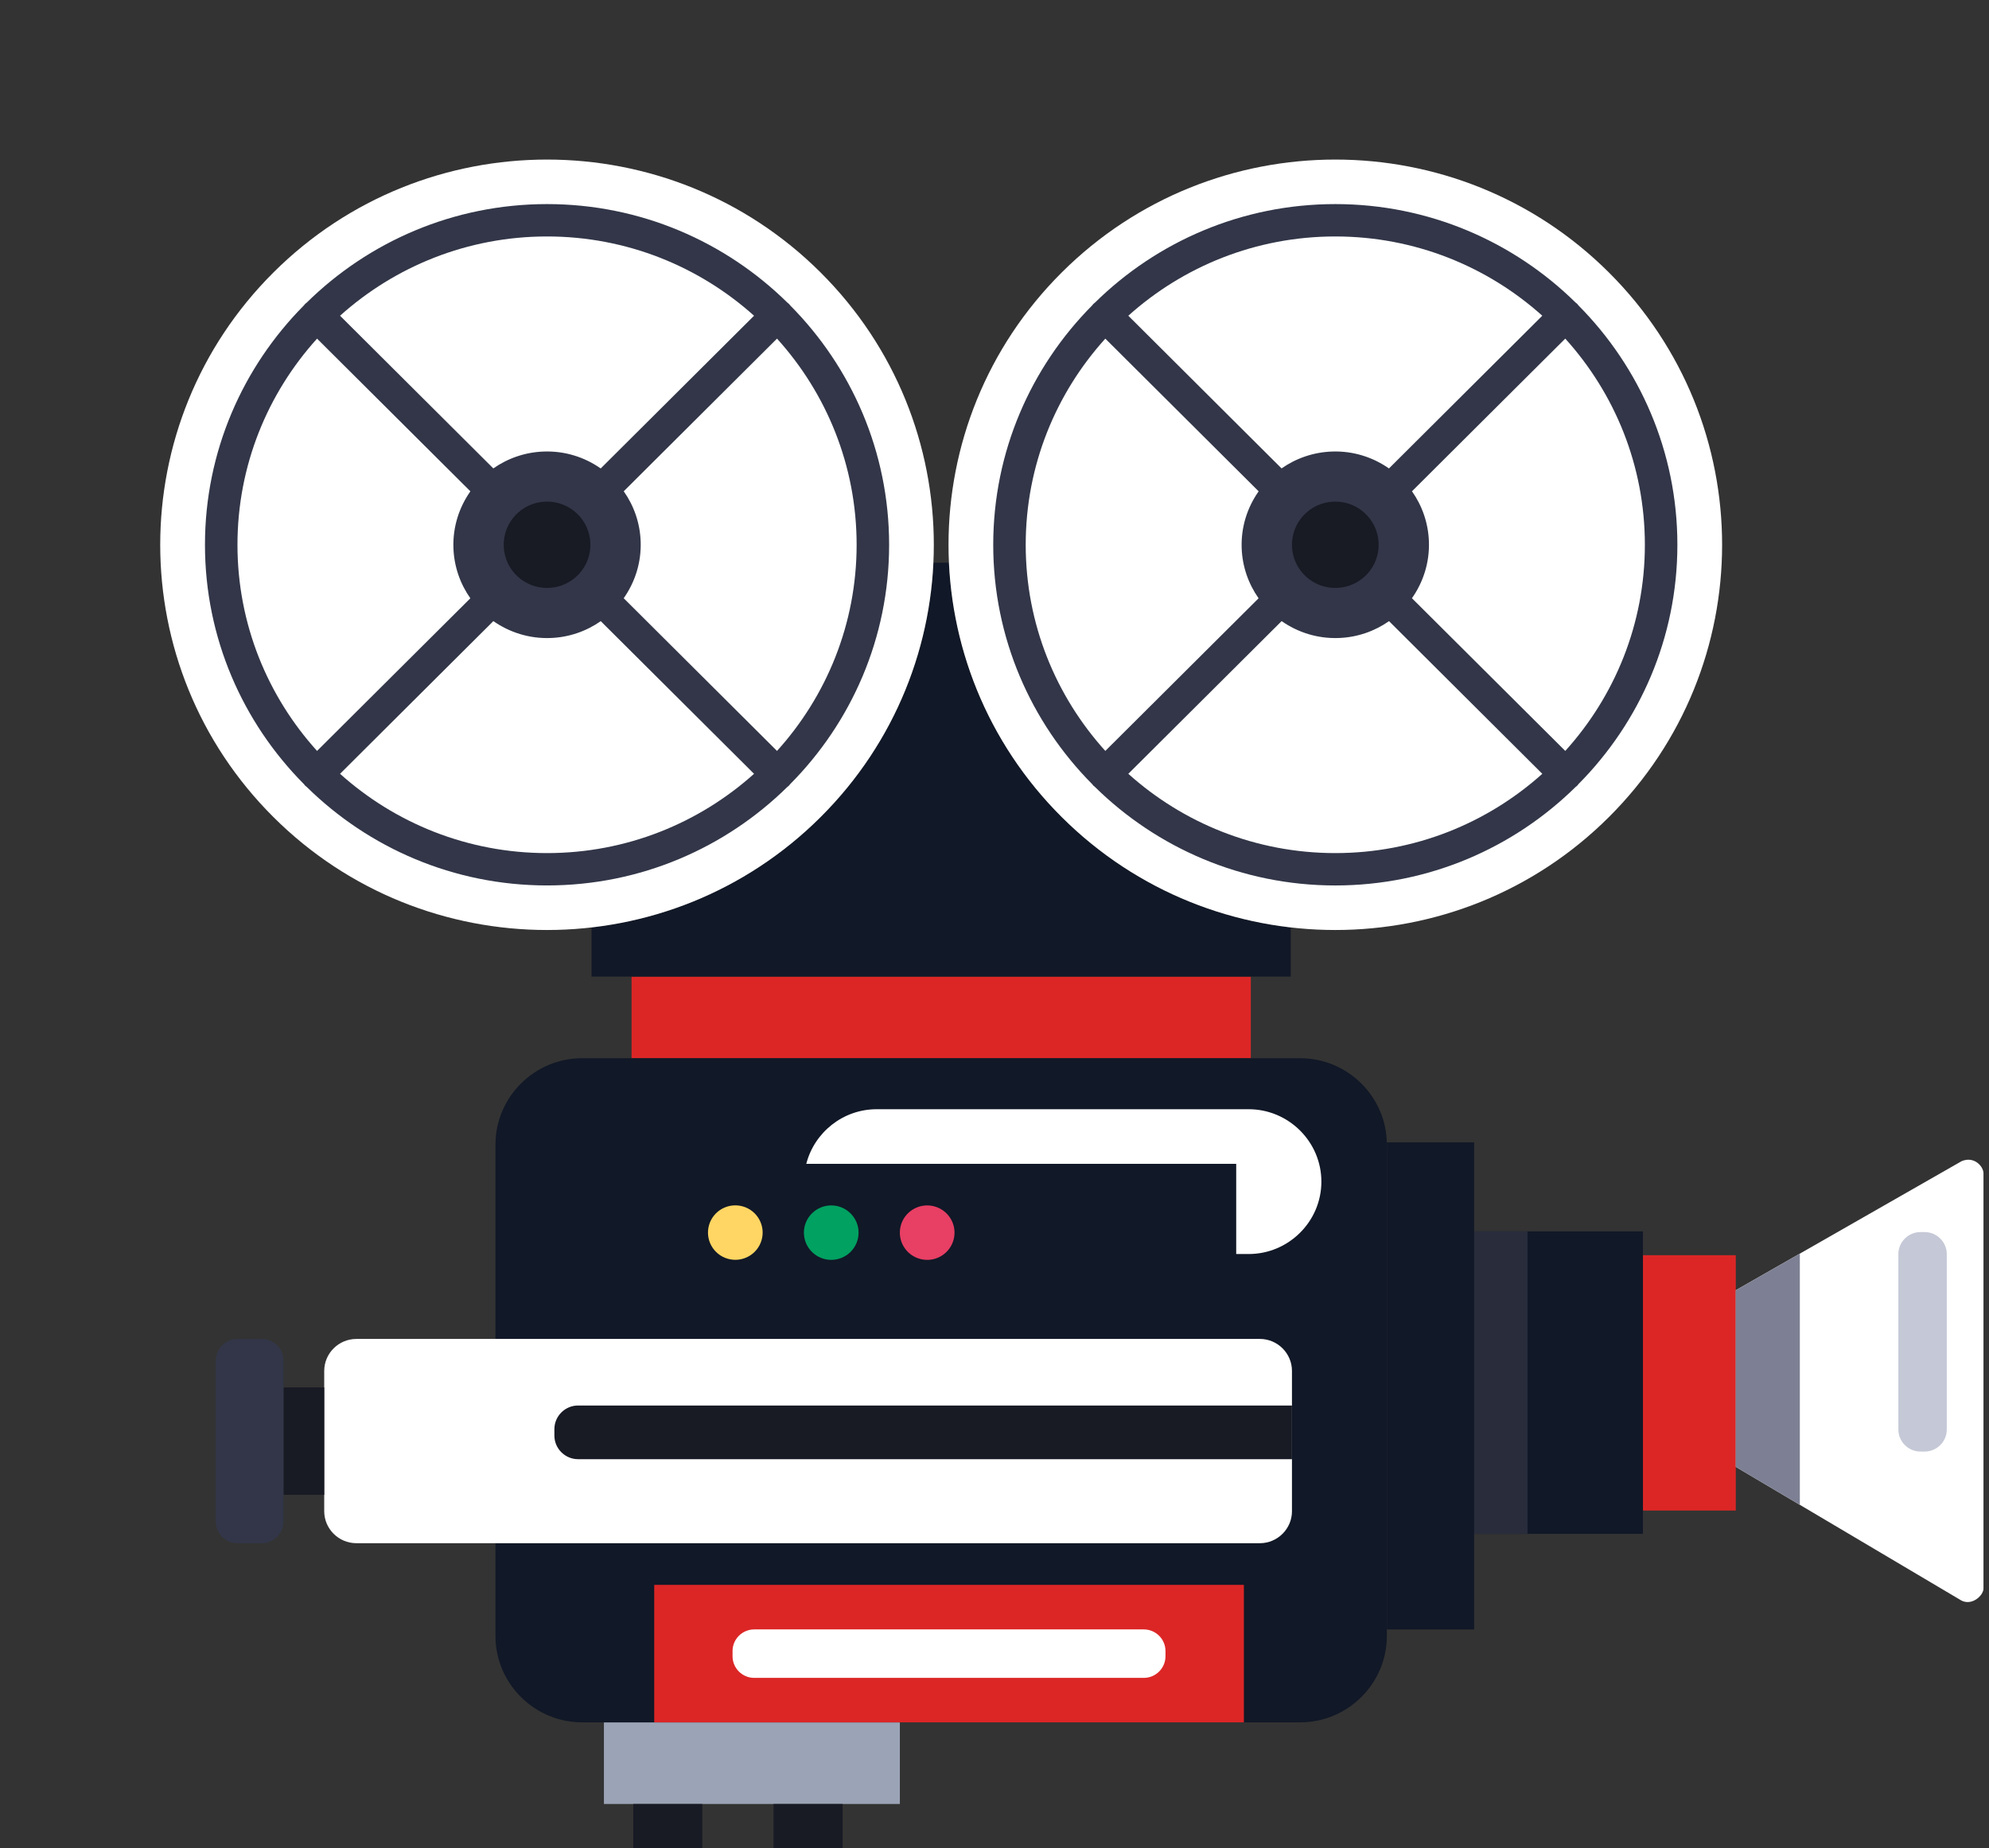 <svg width="113" height="105" viewBox="0 0 113 105" fill="none" xmlns="http://www.w3.org/2000/svg">
<rect x="0" y="0" width="113" height="105" fill="#333333" stroke="none"/>
<path d="M98.614 71.319H93.339V85.826H98.614V71.319Z" fill="#DC2626"/>
<path d="M93.34 69.964H83.75V87.15H93.34V69.964Z" fill="#111827"/>
<path d="M111.443 65.976L98.616 73.307V83.346L111.443 90.945C112.058 91.246 112.686 90.637 112.686 90.261V66.66C112.685 66.284 112.167 65.668 111.443 65.976Z" fill="white"/>
<path d="M102.253 71.229L98.616 73.308V83.347L102.253 85.502V71.229Z" fill="#7D8094"/>
<path d="M109.345 82.474H109.106C108.416 82.474 107.851 81.911 107.851 81.223V71.255C107.851 70.567 108.416 70.004 109.106 70.004H109.345C110.036 70.004 110.601 70.567 110.601 71.255V81.223C110.601 81.911 110.036 82.474 109.345 82.474Z" fill="#C5C8D6"/>
<path d="M86.783 69.964H83.75V87.15H86.783V69.964Z" fill="#282C3B"/>
<path d="M78.785 64.904C78.786 64.947 78.792 64.989 78.792 65.031V92.583H83.75V64.904H78.785Z" fill="#111827"/>
<path d="M71.062 55.491H35.881V60.128H71.062V55.491Z" fill="#DC2626"/>
<path d="M51.123 97.862H34.31V102.499H51.123V97.862Z" fill="#9BA4B6"/>
<path d="M53.913 31.971H53.028C52.533 42.744 44.221 51.48 33.609 52.693V55.489H73.331V52.693C62.72 51.48 54.408 42.744 53.913 31.971Z" fill="#111827"/>
<path d="M46.616 46.43C55.198 37.883 55.198 24.024 46.616 15.477C38.034 6.929 24.12 6.929 15.539 15.477C6.957 24.024 6.957 37.883 15.539 46.43C24.12 54.978 38.034 54.978 46.616 46.43Z" fill="white"/>
<path d="M44.895 44.549C48.366 41.051 50.513 36.247 50.513 30.953C50.513 25.658 48.366 20.854 44.896 17.356C44.872 17.326 44.849 17.294 44.821 17.265C44.793 17.237 44.761 17.215 44.73 17.191C41.217 13.734 36.395 11.596 31.079 11.596C25.763 11.596 20.941 13.734 17.429 17.191C17.397 17.215 17.365 17.237 17.336 17.265C17.307 17.294 17.285 17.326 17.26 17.358C13.791 20.856 11.645 25.659 11.645 30.953C11.645 36.247 13.791 41.05 17.262 44.548C17.286 44.58 17.308 44.611 17.337 44.64C17.365 44.668 17.397 44.691 17.429 44.715C20.941 48.171 25.763 50.309 31.079 50.309C36.395 50.309 41.218 48.171 44.73 44.713C44.761 44.689 44.793 44.667 44.821 44.64C44.849 44.612 44.871 44.58 44.895 44.549ZM44.144 42.666L35.434 33.99C36.073 33.081 36.438 31.97 36.398 30.775C36.362 29.707 36.009 28.726 35.436 27.913L44.144 19.239C46.953 22.345 48.667 26.453 48.667 30.953C48.667 35.453 46.953 39.56 44.144 42.666ZM42.839 17.939L34.128 26.616C33.216 25.978 32.099 25.615 30.9 25.655C29.828 25.691 28.843 26.043 28.027 26.614L19.319 17.939C22.437 15.141 26.561 13.435 31.079 13.435C35.597 13.435 39.72 15.141 42.839 17.939ZM18.013 19.24L26.724 27.916C26.085 28.825 25.72 29.936 25.76 31.131C25.796 32.198 26.149 33.179 26.722 33.993L18.013 42.666C15.204 39.56 13.491 35.453 13.491 30.953C13.491 26.453 15.204 22.345 18.013 19.24ZM19.319 43.966L28.029 35.29C28.942 35.927 30.058 36.291 31.257 36.251C32.329 36.215 33.314 35.863 34.13 35.292L42.839 43.966C39.72 46.764 35.597 48.471 31.079 48.471C26.561 48.471 22.437 46.764 19.319 43.966Z" fill="#323648"/>
<path d="M33.54 30.871C33.586 32.225 32.521 33.359 31.161 33.404C29.802 33.45 28.663 32.389 28.618 31.035C28.572 29.681 29.637 28.547 30.997 28.502C32.355 28.456 33.495 29.517 33.54 30.871Z" fill="#181A24"/>
<path d="M91.401 46.43C99.983 37.883 99.983 24.024 91.401 15.477C82.82 6.929 68.906 6.929 60.324 15.477C51.742 24.024 51.742 37.883 60.324 46.43C68.906 54.978 82.82 54.978 91.401 46.43Z" fill="white"/>
<path d="M89.678 44.549C93.148 41.051 95.296 36.247 95.296 30.953C95.296 25.658 93.149 20.854 89.678 17.356C89.654 17.326 89.632 17.294 89.604 17.265C89.575 17.237 89.543 17.215 89.513 17.191C86 13.734 81.177 11.596 75.862 11.596C70.545 11.596 65.723 13.735 62.21 17.192C62.179 17.215 62.148 17.237 62.12 17.265C62.092 17.294 62.07 17.325 62.046 17.356C58.575 20.854 56.428 25.658 56.428 30.953C56.428 36.249 58.575 41.053 62.047 44.551C62.07 44.581 62.092 44.613 62.12 44.641C62.148 44.669 62.179 44.691 62.209 44.714C65.722 48.171 70.545 50.31 75.862 50.31C81.178 50.31 86.001 48.172 89.513 44.715C89.544 44.691 89.576 44.669 89.604 44.641C89.632 44.612 89.654 44.58 89.678 44.549ZM88.927 42.666L80.216 33.99C80.855 33.081 81.221 31.97 81.18 30.775C81.144 29.707 80.791 28.726 80.218 27.913L88.926 19.239C91.735 22.345 93.449 26.453 93.449 30.953C93.449 35.453 91.736 39.56 88.927 42.666ZM87.621 17.939L78.911 26.616C77.998 25.978 76.883 25.615 75.683 25.655C74.612 25.691 73.627 26.043 72.809 26.614L64.102 17.939C67.22 15.141 71.344 13.435 75.861 13.435C80.379 13.435 84.503 15.141 87.621 17.939ZM62.796 19.24L71.507 27.916C70.867 28.825 70.502 29.936 70.542 31.131C70.578 32.198 70.931 33.179 71.504 33.993L62.796 42.666C59.987 39.56 58.273 35.453 58.273 30.953C58.273 26.453 59.987 22.345 62.796 19.24ZM64.102 43.966L72.812 35.29C73.725 35.927 74.841 36.291 76.04 36.251C77.112 36.215 78.097 35.863 78.914 35.292L87.622 43.966C84.504 46.764 80.38 48.471 75.862 48.471C71.344 48.471 67.219 46.764 64.102 43.966Z" fill="#323648"/>
<path d="M78.323 30.871C78.369 32.225 77.304 33.359 75.944 33.404C74.585 33.45 73.447 32.389 73.401 31.035C73.355 29.681 74.42 28.547 75.78 28.502C77.139 28.456 78.278 29.517 78.323 30.871Z" fill="#181A24"/>
<path d="M73.867 60.125H33.072C30.364 60.125 28.148 62.332 28.148 65.028V76.078H71.575C72.578 76.078 73.399 76.895 73.399 77.894V85.866C73.399 86.866 72.578 87.683 71.575 87.683H28.148V92.957C28.148 95.654 30.364 97.861 33.072 97.861H73.867C76.575 97.861 78.79 95.654 78.79 92.957V65.028C78.791 62.332 76.576 60.125 73.867 60.125Z" fill="#111827"/>
<path d="M71.575 87.681H20.244C19.24 87.681 18.42 86.864 18.42 85.865V77.893C18.42 76.893 19.241 76.076 20.244 76.076H71.575C72.579 76.076 73.399 76.894 73.399 77.893V85.865C73.399 86.864 72.578 87.681 71.575 87.681Z" fill="white"/>
<path d="M18.419 78.83H16.104V84.933H18.419V78.83Z" fill="#181A24"/>
<path d="M14.875 87.683H13.49C12.813 87.683 12.259 87.131 12.259 86.456V77.302C12.259 76.628 12.813 76.076 13.49 76.076H14.875C15.552 76.076 16.106 76.628 16.106 77.302V86.456C16.106 87.131 15.552 87.683 14.875 87.683Z" fill="#323648"/>
<path d="M70.941 63.024H49.805C47.883 63.024 46.262 64.35 45.807 66.127H70.221V71.251H70.941C73.213 71.251 75.071 69.4 75.071 67.138C75.071 64.875 73.213 63.024 70.941 63.024Z" fill="white"/>
<path d="M70.22 66.127H36.72V73.939H70.22V66.127Z" fill="#111827"/>
<path d="M70.668 90.049H37.168V97.861H70.668V90.049Z" fill="#DC2626"/>
<path d="M39.9 102.499H35.978V105H39.9V102.499Z" fill="#181A24"/>
<path d="M47.87 102.499H43.948V105H47.87V102.499Z" fill="#181A24"/>
<path d="M43.269 70.456C43.503 69.634 43.024 68.778 42.199 68.545C41.374 68.312 40.515 68.789 40.281 69.611C40.047 70.433 40.526 71.288 41.352 71.521C42.177 71.755 43.035 71.277 43.269 70.456Z" fill="#FFD663"/>
<path d="M48.323 71.13C48.929 70.526 48.929 69.547 48.323 68.943C47.716 68.338 46.733 68.338 46.127 68.943C45.52 69.547 45.52 70.526 46.127 71.13C46.733 71.734 47.716 71.734 48.323 71.13Z" fill="#00A161"/>
<path d="M54.187 70.392C54.385 69.561 53.868 68.728 53.033 68.531C52.198 68.335 51.362 68.85 51.164 69.681C50.967 70.513 51.484 71.346 52.319 71.542C53.154 71.739 53.99 71.224 54.187 70.392Z" fill="#E83F64"/>
<path d="M64.983 95.334H42.849C42.172 95.334 41.618 94.782 41.618 94.107V93.806C41.618 93.132 42.172 92.58 42.849 92.58H64.983C65.66 92.58 66.214 93.132 66.214 93.806V94.107C66.214 94.782 65.66 95.334 64.983 95.334Z" fill="white"/>
<path d="M73.4 79.858H32.844C32.102 79.858 31.496 80.462 31.496 81.2V81.566C31.496 82.304 32.102 82.908 32.844 82.908H73.4V79.858Z" fill="#181A24"/>
</svg>

